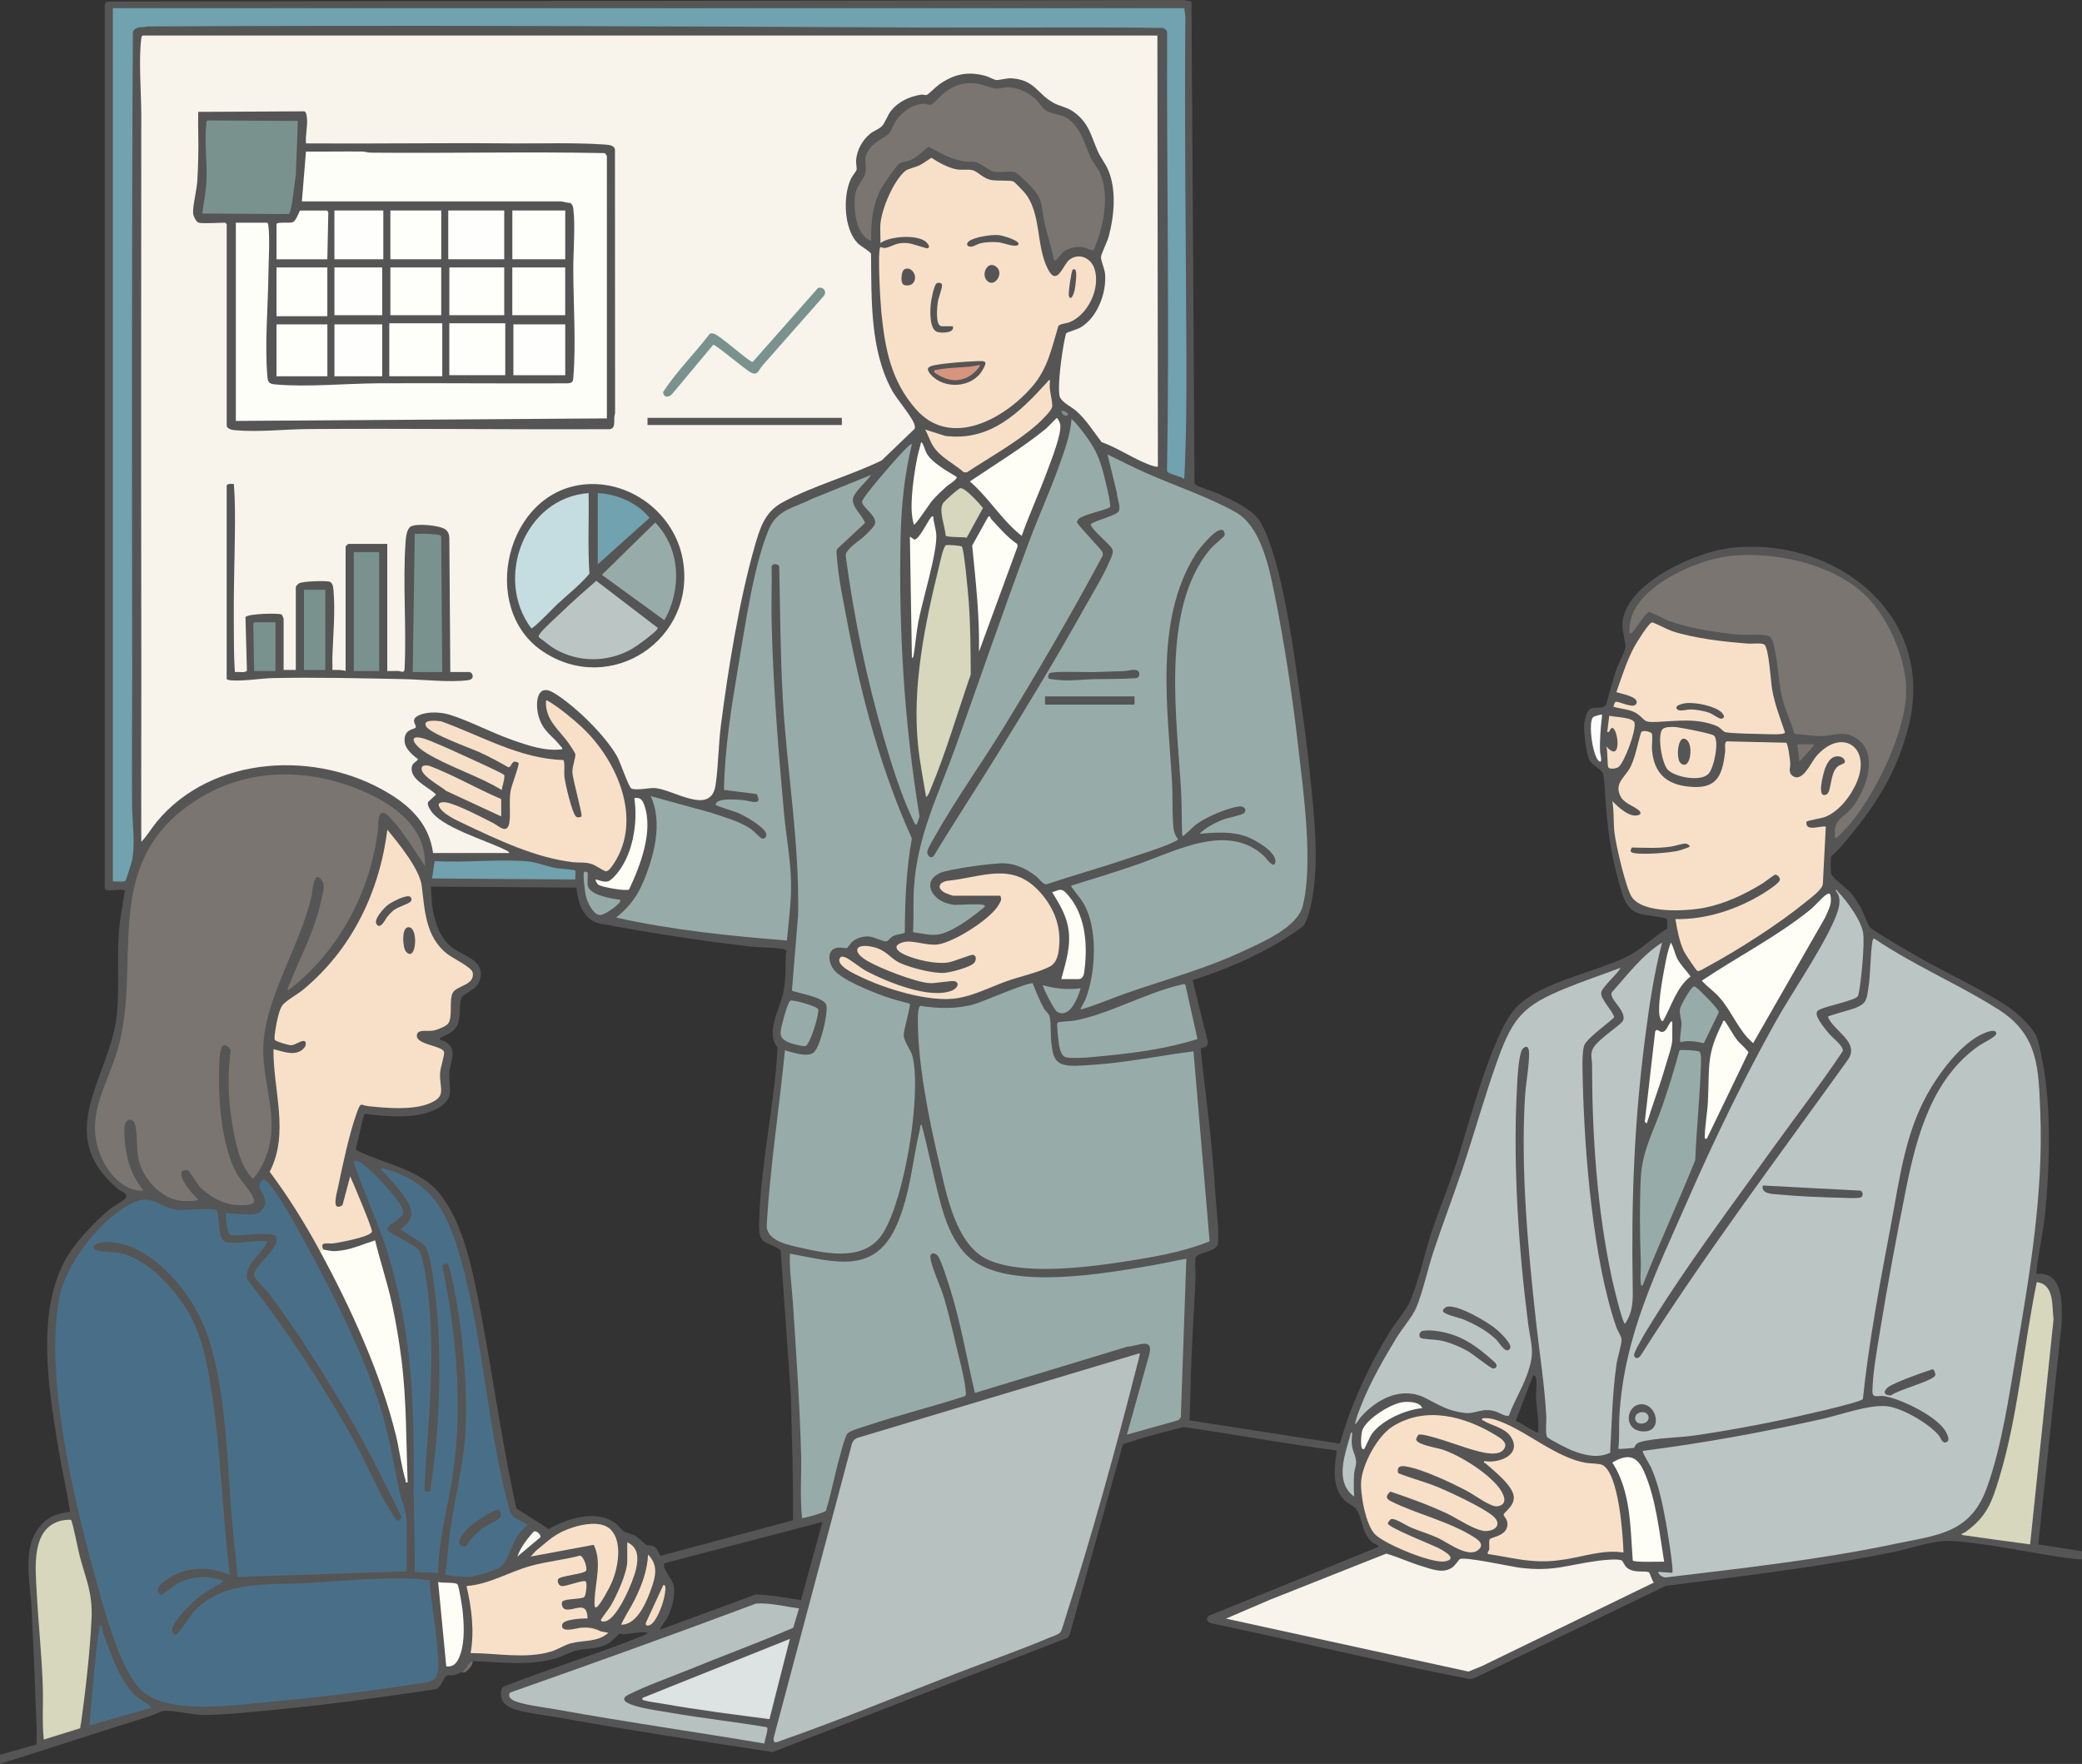 <svg xmlns="http://www.w3.org/2000/svg" id="a" viewBox="0 0 494.71 419.11"><rect x="0" y="0" width="494.71" height="419.11" fill="#333333" stroke="none"/><defs><style>.b{fill:#d7947e;}.c{fill:#f7dfc7;}.d{fill:#fdfdf6;}.e{fill:#f8f3eb;}.f{fill:#fefef7;}.g{fill:#fefef9;}.h{fill:#fefefb;}.i{fill:#496f88;}.j{fill:#f8e0c8;}.k{fill:#c5dde1;}.l{fill:#786d6a;}.m{fill:#b7c1bf;}.n{fill:#fefefa;}.o{fill:#b7c2c0;}.p{fill:#f7e0c8;}.q{fill:#96aba7;}.r{fill:#fefefc;}.s{fill:#7e8f8c;}.t{fill:#97aca8;}.u{fill:#bac5c3;}.v{fill:#97aba8;}.w{fill:#d6d7bc;}.x{fill:#dce3e2;}.y{fill:#fcfcfc;}.z{fill:#bbc6c4;}.aa{fill:#70a2af;}.ab{fill:#7a7570;}.ac{fill:#555;}.ad{fill:#78736e;}.ae{fill:#79928e;}.af{fill:#f5ddc5;}.ag{fill:#fafaf3;}</style></defs><path class="ac" d="M484.31,367.02l5.57-52.62c.07-4.46.53-12.46-6.04-11.71.44-4.93,1.72-9.96,2.17-14.86.99-10.75,1.41-24.36-.55-34.95-.3-1.63-.96-5.05-1.5-6.48-.84-2.23-4.81-5.88-6.81-7.2-6.91-4.56-15.01-8.13-22.22-12.32-1.71-1-9.83-5.67-10.64-6.63-.47-.56-1.61-3.66-2.2-4.69-.54-.93-1.45-2.38-2.11-3.2-.99-1.21-4.35-3.6-4.81-4.61-.21-.47-.24-3.96,0-4.34.81-.71,1.72-1.6,2.42-2.42,7.58-8.85,13.04-16.9,15.94-28.51,6.63-26.57-17.82-45.37-42.73-42.24-8.07,1.01-24.54,8.38-25.28,17.72-.15,1.94.89,4.85.69,5.99-.17,1.02-1.74,3.96-2.2,5.31-.9,2.64-1.58,5.37-2.33,8.05-.87,1.69-3.19-.01-4.37,1.67-.4.57-.82,2.47-.89,3.21-.16,1.53.54,6.98,1.19,8.33.55,1.14,3.04,2.42,3.28,3.24.27.96.45,4.08.53,5.27.5,7.37,1.16,13.09,3.16,20.27.81,2.89,1.46,6.47,4.64,7.68,1.32.5,6.28.97,6.71,1.26.44.29.16,1.82.23,2.38-3.04,1.81-6,4.8-9.09,6.42-7.69,4.04-21.23,6.13-27.03,12.59-5.77,6.42-11.23,28.49-14.3,37.63-1.76,5.24-3.87,10.38-5.63,15.63-1.66,4.97-3.11,12.03-5.19,16.55-.92,2-3.31,4.73-4.57,6.79-5.11,8.3-9.32,17.38-11.98,26.79l-35.74-5.55c.23-4.87.28-9.75.47-14.62.26-6.42.7-12.88.99-19.3.06-1.35-.24-3.39,0-4.59.33-1.7,5.08-1.22,5.32-3.62.26-2.59-.31-7.35-.5-10.16-.27-4.01-.6-8.08-.96-12.08-.72-7.97-1.85-15.93-2.67-23.89.06-.41,1.78-.02,1.72-1.7l-3.64-14.63c7.45-2.35,14.67-5.4,21.33-9.47,1.12-.69,4.38-2.73,5.1-3.59.81-.97,1.47-3.72,1.75-5.01,2.17-9.88.63-21.95-.41-32.05-.53-5.14-1.22-10.55-1.97-15.67-1.68-11.58-4.23-32.78-9.46-42.72-1.78-3.39-7.2-5.66-10.64-7.24-1.2-.55-4-1.3-4.85-1.91-.22-.16-.38-.28-.38-.58l-.72-114.26-1.8-.37C196,.23,110.66.2,25.36.37c-.11.07-.48.66-.48.72v209.91c0,1.28,4.6-.2,4.77.71-.46,3.12-1.13,6.29-1.38,9.43-.53,6.54.16,13.27-.49,19.8-1.48,14.93-15.48,28.29.24,41.55.82.7,2.18.9,1.94,1.92-.17.72-2.84,2.07-3.61,2.69-3.86,3.07-9.13,8.7-11.3,13.09-6.15,12.42-3.6,28.91-1.48,42.16.9,5.64,2.19,11.2,3.1,16.83-2.39.34-4.5.85-6.28,2.53-5.49,5.18-3.24,13.61-2.9,20.3.49,9.58.89,19.17,1.22,28.73.04,1.24-.04,2.5-.02,3.74l-8.69,2.43v2.17c11.84-3.68,23.61-7.6,35.45-11.29.78-.24,2.87-1.21,3.34-1.27,2.22-.28,7.17,1.02,10.12.96,5.74-.12,12.57-.89,18.36-1.45,12.16-1.16,24.29-2.93,36.37-4.7.97-.21,1.95-2.89,2.4-3.16.43-.26,1.22-.04,1.76-.17.63-.16,1.26-.45,1.87-.67,1.1-.5,1.98-1.38,2.66-2.66,6.76.2,12.92,1.23,19.56-.61,1.6-.44,3.13-1.32,4.53-1.75,2.85-.87,5.34-.2,8.25-1.9.66-.39,2.43-2.2,2.59-2.25.29-.08.66.19.93.16,1.9-.2,3.71-.65,5.68-.43-.39.64-1.42.87-2.11,1.14-10.49,4.18-21.36,7.49-31.87,11.61-1.15.4-.94,2.39-.57,3.33.39,1.01,2.11,1.91,3.11,2.21,2.93.87,7.25,1.36,10.39,1.92,16.85,3.04,33.91,5.59,50.78,8.18l70.17-27.18.42-.79,12.62-45.12c4.67-1.69,9.63-2.91,14.49-4.13,12.13,1.75,24.21,3.99,36.35,5.58-.57,4.03-1.29,8.59,1.83,11.81.73.75,2.26,1.31,2.86,2.22,1.53,2.31,1.1,5.57,3.78,7.82.53.45,2.13.73,1.13,1.16l-40.02,16.26c-.87.77-.33,1.5.61,1.78,20.54,4.3,40.99,9.31,61.56,13.28l1.27-.42,45.15-21.76c18.15-2.3,36.33-4.42,54.25-8.07,4.37-.89,9.42-2.86,13.84-2.58,8.74.55,18.73,2.9,27.57,4.07,1.06.14,2.15.27,3.23.28v-1.93l-10.4-1.61ZM155.41,367.45c-.66-.34-1.24-.16-1.78-.4-.47-.2-1.86-1.69-2.68-2.15-.95-.53-1.89-.62-2.62-1-.58-.3-1.33-1.41-1.97-1.89-4.55-3.47-11.5-1.28-16,1.27l-7.66-4.9c-3.9-17.45-6.03-35.36-9.72-52.84-1.55-7.36-3.61-15.44-8.18-21.53-4.66-6.2-13.37-7.38-20.01-10.67l-.25-.48c.46-1.09,1.65-7.92,2.17-8.22,5.44.7,14.06,1.54,18.59-2.19,2.66-2.19,1.22-4.73,1.47-7.7.25-2.89,2.18-5.43-1.12-7.35-.28-.16-1.51-.26-1.06-.75.11-.11,2.14-1.01,2.74-1.49,1.34-1.1,1.56-1.79,1.82-3.49.18-1.14.02-3.84.56-4.76.35-.59,2.8-1.7,3.58-2.7.35-.44.75-1.25.86-1.8.93-4.53-4.31-5.21-7.01-7.51-3.9-3.31-4.68-9.4-4.72-14.25l34.53.25c.43,3.63,1.47,7.39,5.37,8.52,11.97,2.17,23.97,4.13,36.07,5.48,2.32.26,4.98.21,7.22.51,1.84.25,1.12.62,1.1,1.78-.06,2.77,0,5.66-.54,8.4-.8,4.12-4.38,9.69-1.4,13.33-.72,13.37-3.89,27.02-4.34,40.35-.06,1.74-.38,4.37.97,5.57.9.8,3.97,1.63,4.11,2.41l2.43,34.53c.18,9.83.62,19.6.48,29.44l-31.3,8.39c-.57-.02-.72-1.66-1.71-2.16ZM190.33,380.2c-3.53-.6-7.07-1.21-10.66-1.39l-22.89,8.41c-.16-.16,1.52-2.33,1.73-2.74,1.15-2.22,2.05-5.43,1.54-7.91-.25-1.21-3.11-4.43-2.07-5.18l37.44-9.78-5.09,18.58ZM365.47,340.36c-.25.26-4.58-2.55-5.3-2.81l4.1-10.72c.46-.07.65.19.72.61.24,1.31-.1,3.39,0,4.84.16,2.69.75,5.36.49,8.08Z"></path><path class="e" d="M291.32,384.57l10.39-4.46,27.68-10.98c2.85.82,5.53,2.1,8.37,2.95,2.41.72,5,1.88,7.27.38.75-.5,1.53-1.82,1.85-2.01,1.1-.67,11.99,1.74,14.16,2.02,8.04,1.02,11.22-.63,18.59-1.63,1.11-.15,5.1-.59,5.77-.03.31.26.61,1.15,1.08,1.58,1.68,1.54,4.6.69,5.33,1.19.28.19.73,2.03,1.17,2.43l-40.95,19.89-3.11,1.26-57.61-12.58Z"></path><path class="l" d="M112.32,394.71c.15.81-1.25,2.38-1.87,2.61-.28.1-.64,0-.79.05,1.15-.53,1.53-2.47,2.66-2.66Z"></path><path class="m" d="M270.78,321.52c.16.21-.43,2.25-.55,2.71-4.98,19.57-10.84,40.84-17.02,60.04-.25.78-.87,3.08-1.26,3.57-.42.52-1.93.97-2.61,1.26-7.09,3.02-14.75,5.66-21.98,8.45-13.71,5.29-27.73,11.09-41.55,15.94-1.08.38-2.25,1.13-1.94-.72l18.43-69.27c.22-1.07.77-1.77,1.87-2l66.61-19.98Z"></path><path class="m" d="M189.86,382.15l-1.38,4.6c-8.23,3.54-16.66,6.62-24.95,10.01-4.41,1.8-10.04,3.78-14.18,5.87-2.83,1.43.82,2.48,2.29,2.87,2.48.66,5.38,1.04,7.94,1.48,7.52,1.3,15.13,2.12,22.65,3.4.46.31-.6,3.21-.6,3.87-16.33-2.76-32.77-5.07-49.06-8.03-2.85-.52-7.13-1-9.73-1.87-.94-.31-2.37-.97-1.68-2.19,19.55-6.9,39.08-13.88,58.49-21.17,3.42-.2,6.83.71,10.21,1.15Z"></path><path class="x" d="M182.83,408.46c-8.44-1.09-17-2.18-25.39-3.67-1.29-.23-3.13-.43-4.31-.78-.42-.13-.57-.05-.47-.6l35.02-14.01-4.85,19.06Z"></path><path class="ab" d="M42.88,285.29c-4.59-.54-8.78-5.11-9.86-9.46-.72-2.88-.26-6.15-.94-8.72-.34-1.31-1.81-1.44-2.3-.24-.42,1.02-.17,4.01-.03,5.22.46,4,1.8,7.64,4.32,10.78-4.49.36-8.15-3.9-9.87-7.64-4.36-9.53,1.05-16.8,3.65-25.51,6.03-20.15-3.8-42.8,16.29-57.87,12.66-9.5,28.26-9.94,42.51-3.71,7.35,3.22,14.73,8.74,14.33,17.67l-3.67-5.63c-1.04-1.3-1.9-2.76-2.97-4.03-.32-.38-2.37-2.69-2.54-2.78-2.28-1.17-1.83,2.38-1.94,3.38-1.72,14.98-9.34,29.42-21.38,38.53-.32-.15-.02-.66.07-.89,2.86-7.24,6.22-12.97,7.86-20.89.26-1.27.91-3.07.16-4.18-2.07-3.08-2.3,2.49-2.53,3.51-2.71,12.28-11.79,25.11-11.48,37.31.24,9.52,4.54,17.44-.36,26.95-.24.47-1.79,2.96-2.17,2.88-.36-.08-1.54-1.9-1.78-2.33-1.4-2.47-2.06-5.48-2.63-8.24-1.37-6.68-1.7-13.18-.79-19.96-2.21-2.87-2.56.39-2.67,2.39-.47,7.97.24,20.58,4.4,27.51.83,1.38,4.19,4.86,3.78,6.27-.28.97-3.74.74-4.67.65-2.83-.25-5.39-1.82-7.5-3.61-.91-.43-3.1-4.59-3.62-4.62-4.07-.29,1.42,6.1,2.54,6.91.03.07-.57.36-.6.36-1.12,0-2.56.13-3.62,0Z"></path><path class="w" d="M16.89,361.16c.34.29,1.77,7.53,2.08,8.67,1.54,5.69,3.06,8.64,2.78,14.85-.34,7.46-1.41,16.93-2.44,24.37-.07.52-.24,1.03-.25,1.57l-8.66,2.69c-.44-4.22-.09-8.46-.23-12.69-.26-7.57-1.08-15.14-1.47-22.69-.29-5.48-1.31-14.89,5.85-16.63.45-.11,2.12-.34,2.35-.14Z"></path><path class="f" d="M106.04,395.92l-1.93-20.05c.99.33,4.13-.03,4.61.58.33.42,1.09,5.19,1.18,6.06.34,3.17.56,7.17-.41,10.21-.55,1.72-1.34,3.49-3.45,3.19Z"></path><path class="j" d="M132.65,375.18c-.33.53.09,1.57.82,1.66,1.06.14,5.09-1.54,5.67-1.11.5.37.05,3.4-.31,3.71-.63.54-4.2.37-5.12.99-.45.31-.22,1.79.72,1.96,2.15.38,5.1-2.26,5.18,2.17-1.12-.09-5.7.15-6.01,1.38-.55,2.2,3.53.87,4.44.8,1.84-.14,3.05.05,4.7.85l1.82.35c-2.55,2.29-5.89,1.71-8.87,2.49-1.55.4-3.17,1.5-4.79,1.98-6.07,1.8-12.85.35-19.08.36.95-5.21.23-10.83-.97-15.94,5.38-.39,10.1-3.34,15.17-4.76,3.86-1.09,7.92-1.42,11.79-2.47.79.03,1.86,2.91,1.43,3.62-.45.74-6.12,1.18-6.61,1.96Z"></path><path class="f" d="M76.81,296.88c1.9.38,2.35.52,4.44.21,2.74-.4,5.26-1.58,7.88-2.39,1.21,5.02,2.88,9.92,3.99,14.98.94,4.29,1.7,8.84,2.26,13.2,1.24,9.79,1.11,19.48,1.48,29.31-.71.12-.39-.17-.51-.56-.98-3.17-1.45-7.21-2.26-10.55-3.59-14.73-10.79-30.4-18-43.72-.13-.56.19-.59.72-.48Z"></path><path class="j" d="M145.09,363.4c2.93,2.93,1.76,9.12.29,12.56-.46,1.09-2.81,5.58-3.71,5.95-.58.24-.38-1.76-.37-2.06.22-4.2,1.73-8.86-.22-12.81l-14.98,2.79,1.2-1.33c2.13-1.72,3.91-3.5,6.44-4.67,2.93-1.36,8.8-2.99,11.35-.43Z"></path><path class="c" d="M149.04,366.45c2.69,1.17,2.66,3.8,2.1,6.33-.63,2.85-4.27,11.51-7.16,12.4-.35.11-1.19.2-1.21-.25-.01-.21,2.03-2.85,2.36-3.43,1.43-2.46,3.91-7.81,3.91-10.58v-4.47Z"></path><path class="c" d="M147.59,386.02c.96-2.15,2.32-4.07,3.35-6.19,1.61-3.33,2.87-6.71,3.05-10.47,2.42,2.46,1.83,5.12.79,8.03-1.1,3.08-3.33,8.68-7.19,8.63Z"></path><path class="af" d="M157.62,376.6c.81-.18.4,1.79.33,2.26-.28,1.88-1.61,5.61-3.01,6.89-.62.57-1.74.8-1.45-.24l4.13-8.92Z"></path><path class="ag" d="M122.95,369.83c.47-1.48,1.45-3.02,2.42-4.22.21-.26,1.35-1.65,1.44-1.71.62-.4,1.85.83,1.59,1.34l-5.45,4.59Z"></path><path class="j" d="M76.09,297.37c-3.55-6.55-7.54-13.01-12.01-18.96,4.75-9.2.8-19.38.9-29.11,2.05.42,4.54,1.56,6.51.35.65-.4,1.46-1.25,1.1-2.04-.43-.95-2.25.69-3.39.73-.65.02-3.35-.82-3.83-1.19-.35-.27.07-2.4.16-2.97.21-1.36.79-4.38,1.62-5.39.89-1.09,3.57-2.57,4.84-3.62,11.57-9.54,18.21-23.25,20.05-38.05,2.62,3.23,7.68,9.3,8.18,13.43.72,5.84.91,11.97,5.95,16.03,1.23.99,5.92,3.23,6.15,4.48.58,3.09-3.87,3.05-4.77,4.88s.12,5.89-1.13,7.33c-.54.62-2.44,1.37-3.27,1.56-1.39.32-3.81-.41-4.08,1.02-.45,2.42,6.02,2.51,6.45,4.1.16.6-.85,3.75-.93,4.78-.31,3.95,1.92,5.81-3.01,7.61-3.94,1.44-9.84.92-14.03.48-1.85-.19-1.75-1.19-2.7,1.39-1.82,4.91-3.44,12.67-4.54,17.93-.3,1.45-1.66,5.9,1.07,4.21l1.83-6.86c.7,1.54,5.33,12.45,5.17,13.14-.29,1.24-7.91,2.64-9.27,2.8-1.22.14-3.22-.57-2.29,1.45-.18.31-.42.47-.72.48Z"></path><path class="ac" d="M97.53,213.12c.29.29.34.71.09,1.04-.45.6-3,1.29-4,2.05-.47.35-1.18,1.11-1.57,1.57-.46.55-1.59,3.19-2.56,1.82-.82-1.16,1.8-3.91,2.68-4.6.83-.65,4.61-2.66,5.37-1.88Z"></path><path class="ac" d="M96.8,220.35c2.75-.74,2.23,8.58-.31,5.78-.82-.9-1.09-5.4.31-5.78Z"></path><path class="i" d="M96.62,373.34l-40.23,1.34c-.27-4.65-.92-9.27-1.31-13.91-1.2-14.37-1.37-35.87-7.93-48.59-4.03-7.81-13.4-18.12-23.11-16.99-1.09.13-2.72,1.11-1.27,1.77,1.32.6,4.07.39,5.75.76,5.84,1.27,11.36,6.93,14.68,11.65,4.76,6.76,6.07,14.42,7.26,22.45,2.07,14.04,2.43,28.28,4.14,42.36-4.01-1.65-8.24-2.05-12.31-.36-1.25.52-5.49,2.79-4.72,4.46.07.14.62.68.72.68.24,0,3.23-2.36,3.98-2.74,3.57-1.82,7.13-1.97,10.88-.59-1.76,1.29-3.79,2.2-5.53,3.52s-6.53,5.95-6.71,7.99c-.05.52.2,1.26.81,1.25.71-.02,3.56-4.7,4.51-5.67,7.3-7.4,17.33-6.06,26.86-6.6,8.48-.48,17.62-1.44,26.09-.99,1.01.05,1.98.39,3.01.25.03.6-.06,1.21,0,1.81.59,5.65,1.74,12.05,1.94,17.63.19,5.23-1.76,4.73-6.2,5.41-11.76,1.82-24.58,3.28-36.44,4.38-7.87.73-22.62,2.73-28.39-3.49-5-5.4-8.79-20.28-10.79-27.61-4.98-18.2-11.75-46.86-8.17-65.28,1.6-8.23,10.32-19.5,18.08-22.74,3.9-1.63,6.13,1.52,9.97,1.95,1.86.21,8.33-.59,9.28.14.68.53.24,6.45,1.83,7.35,1.82,1.02,7.89-.5,10.24.03-1.09,2.97-5.88,5.67-4.7,9.17,9.72,12.48,18.95,26.48,26.48,40.43,2.1,3.89,3.82,8.09,5.96,11.92.4.72,2.83,4.9,3.3,4.9.33-.36.96-.66.75-1.2-4.2-8.3-8.22-16.72-13-24.71-5.42-9.08-12.07-19.82-18.45-28.17-.66-.86-3.25-3.41-3.44-4.06-.15-.52-.02-.73.18-1.17.9-2,5.12-5.31,5.11-7.47,0-1.18-.53-1.24-1.58-1.34-3.05-.27-6.14.34-9.19.25-1.19-.22-1.22-4.23-1.33-5.31,1.82.1,6.33.73,7.82-.03.57-.29,1.43-1.45,1.55-2.08.38-1.96-1.97-3.65-1.17-5.03s1.32-.69,2.04.15c3.18,3.74,7.47,11.87,9.93,16.4,5.92,10.89,12.43,24.13,16.3,35.87,2.26,6.85,3.22,13.42,4.7,20.42.46,2.16,1.81,5.28,1.81,7.36v12.08Z"></path><path class="i" d="M24.15,386.26c.07.07.28,1.48.42,1.87,1.61,4.61,4.04,11.49,7.67,14.8.95.86,2.21,1.44,3.11,2.21.25.22.51.23.4.68l-14.49,4.11c.49-5.42.85-10.87,1.48-16.27.25-2.11.46-5.06.94-7.04.07-.27.07-.79.48-.36Z"></path><path class="i" d="M99.44,296.96c1.07,1.32,1.99,7.8,2.22,9.74,1.8,15.07.28,29.19-.69,44.18-.03.5-.18,3.15-.03,3.36.18.24,1.14.21,1.22.13.05-.05.19-1.11.23-1.34,2.17-14.12,2.75-31.93.96-46.07-.32-2.52-1.02-9.49-2.61-11.15-.78-.81-5.57-3.52-5.56-3.86,4.51-2.85,2.19-5.95-.25-9.17-1.3-1.71-2.84-3.3-4.34-4.84-.1-.5.19-.41.55-.31,11.57,3.19,15.06,10.18,18.17,20.97,5.63,19.53,6.46,41.16,11.91,60.8.91,1.54,2.71,2.01,4.15,2.85l-1.44,1.45c-2.07,1.96-2.96,6.76-4.83,8.46-.99.9-5.98,2.37-7.41,2.49-.77.07-5.81-.24-5.91-.6.55-3.58.74-7.23,1.26-10.81,1.13-7.85,3.21-15.75,3.6-23.7.53-10.71-1-27.65-3.8-38.01-.3-1.1-.36-1.9-1.74-.87.65,3.46,1.34,6.92,1.86,10.41,1.98,13.31,2.62,27.15.45,40.47-1.2,7.37-3.25,14.65-3.3,22.18l-5.56-.24c.08-7.22-.28-14.41-.25-21.63.08-19.39-.39-34.64-5.96-53.44-1.83-6.16-4.27-11.48-6.53-17.38-.26-.67-1.79-4.74-1.75-5.01.09-.58,1.04-.07,1.37.07,2.04.9,9.01,8.5,9.95,10.58.77,1.71.38,1.91-.93,3.11-.66.61-2.81,1.59-2.31,2.54.38.71,6.15,3.24,7.3,4.66Z"></path><path class="ac" d="M118.56,358.76c.34.19.7,1.29.28,1.77-.72.83-3.42,1.97-4.47,2.78-.76.59-2.13,2.02-2.78,2.78-.57.67-.44,1.68-1.76,1.28-2.16-.65.91-3.88,1.76-4.67s6.14-4.42,6.97-3.95Z"></path><path class="t" d="M187.85,237.73c.7-.21,6.35,1.36,6.58,2.07.29.94-1.92,8.44-3.05,8.74-.5.14-2.75-.43-3.37-.65-3.36-1.17-2.64-2.5-1.94-5.41.19-.78,1.21-4.58,1.79-4.76Z"></path><path class="t" d="M281.89,299.06l-1.31,37.7-.55.66-12.26,3.44,5.32-19.07c1.07-4.2-2.84-1.91-5.21-1.83l-36.23,10.99c-1.97-8.34-3.4-16.88-5.98-25.06-.5-1.6-1.97-6.21-2.75-7.39-.64-.96-2.05-1.03-1.85.39.32,2.34,2.44,6.75,3.21,9.36,1,3.34,1.87,6.98,2.66,10.38s2.24,8.6,2.51,11.75c.04.44.13.89-.08,1.31-7.61,2.48-15.43,4.4-23.03,6.93-1.11.37-4.15,1.21-4.88,1.89-.67.63-1.56,4.27-1.87,5.37-1.23,4.33-2.03,8.78-3.34,13.09-.21.32-5.46,1.91-5.67,1.7-.54-4.99-.1-10.08-.23-15.11-.31-11.96-1.17-24.03-1.94-35.98-.25-3.9-.87-7.8-.72-11.72,10.69,1.96,20.29,5.18,25.48-7.01,3.19-7.49,3.6-14.91,5.42-22.6.09-.38-.04-.8.38-1.07,1.72,6.42,2.95,13.02,4.73,19.43,1.31,4.73,3.57,10.15,7.73,13.05,9.61,6.7,30.92,2.95,42.06,1.03,2.81-.48,5.6-1.13,8.4-1.62Z"></path><path class="ab" d="M246.06,23.53c.86.8,1.68,2.37,2.77,2.91,2.28,1.12,3.76.41,6.01,2.69,2.51,2.53,2.93,5.48,4.38,8.42.63,1.27,1.71,2.44,2.26,3.78,2.23,5.37.65,12.94-1.6,18.08-.91.16-1.62-.54-2.53-.67-1.71-.24-3.6.17-4.92,1.32-.36.31-1.48,2.13-1.94,1.8-.65-3-1.61-5.94-2.3-8.93-.79-3.44-.18-5.03-2.65-7.98-.7-.84-3.74-3.95-4.61-4.09-1.45-.23-3.32.23-4.76-.07-1.35-.28-3.12-2.04-4.46-2.31-.77-.15-1.56.04-2.33-.09-3.46-.56-5.72-1.89-8.73-3.53-1.32.94-2.78,2.52-4.25,3.17-.85.37-2.15.45-2.76.86s-3.77,4.99-4.26,5.89c-2.06,3.79-2.46,8.23-2.38,12.48-3.62-1.49-4.17-7.11-3.87-10.52.23-2.71,2.17-4,2.5-5.72.43-2.23-.85-3.21,1.03-5.73,1.35-1.81,3.76-2.59,4.69-3.76.62-.78,1.03-2.22,1.83-3.25,1.54-1.98,3.7-3.5,6.29-3.62.61-.03,1.14.39,1.85.17.35-.1,2.85-2.71,3.72-3.29,2.25-1.49,4.2-1.99,6.93-1.71,1.53.16,3.26,1.09,4.62,1.19,1.01.07,2.01-.31,3.14-.26,2.35.11,4.61,1.17,6.31,2.75Z"></path><path class="j" d="M138.31,172.83c8.29,7.78,14.48,21.79,7.55,32.34-.36.55-1.28,1.99-1.95,1.82-.8-.2-2.33-1.44-3.56-1.78-1.59-.44-2.76-.19-4.23-.36-8.95-1.06-17.92-5.35-26.06-9.21-1.68-.8-5.14-2.36-5.77-4.15-.36-1.01,1.2-.94,1.82-.83,2.56.48,8.67,3.65,11.21,4.97,1.17.61,3.18,2.7,3.69-.09.4-2.21-.13-5.07.32-7.65.23-1.34,2.03-5.87,1.89-6.55-.05-.24-.82-.43-1.06-.37-.58.14-.81,1.46-1.39,1.32-2.17-1.24-4.39-2.45-6.67-3.49-2.44-1.12-11.82-4.41-12.85-6.23-.97-1.71,2.53-1.34,3.6-1.18,9.47,3.41,18.71,8.92,28.99,9.18.43.3.17,3.06.26,3.85.18,1.69,1.75,8.52,2.75,9.58.31.33,1.15.18,1.31-.03.31-.44-2.09-8.73-2.15-10.49-.05-1.38.82-3.55.69-4.29-.07-.38-1.15-1.99-1.46-2.43-2.3-3.33-5.78-5.65-5.51-10.31.36-.08.53.13.8.29,2.16,1.22,5.93,4.35,7.8,6.1Z"></path><path class="f" d="M252.18,232.63c1.15-4.31,2.49-8.27,1.53-12.76-.62-2.9-2.18-5.41-3.71-7.89,1.66-.46,2.08-1.13,3.38.25,4.5,4.78,5.08,11.86,4.33,18.08-.14,1.11-.21,2.32-1.54,2.32h-3.99Z"></path><path class="f" d="M149.48,211.33c-.73.46-6.53-.52-7.34-1.16-.21-.17-.77-1.05-.59-1.22,2.35.68,2.9,1,4.58-.85,4.22-4.64,5.49-12.43,4.6-18.47,1.37-.28,1.92.44,2.35,1.63,2.23,6.2-.93,14.42-3.6,20.07Z"></path><path class="j" d="M119.09,189.87v4.11l-13.12-6.09c-1.03-1.01-6.88-3.99-5.62-5.77.44-.38,1.1-.25,1.65-.17,5.86,2.23,11.32,5.45,17.09,7.91Z"></path><path class="p" d="M119.78,184.11c.32.5-.5,2.92-.57,3.59-5.54-3.39-12.32-5.39-17.83-8.74-3.75-2.28-4.77-5.21.79-2.96,3.51,1.42,7.56,3.31,11.04,4.9.83.38,6.37,2.91,6.56,3.22Z"></path><path class="q" d="M139.6,207.29c.16.21-.08,2.5.07,3.18.51,2.27,5.75,3.06,7.68,3.31.65.63-3.58,3.64-4.71,3.63-1.71-.01-3.11-3.1-3.43-4.54-.2-.91-.77-5.02-.44-5.62.16-.3.78-.04.83.03Z"></path><path class="t" d="M207.01,112.82c-.92,1.42-4.1,4.09-4.34,5.69-.29,1.95,2.26,3.93,2.87,5.75l-6.51,6.06c-.3.36-.26.78-.24,1.21.29,5.36,1.76,12.17,2.78,17.53,3.28,17.18,7.91,34.2,15.1,50.14-1.34,7.39-1.65,14.91-1.67,22.42-.9.36-1.97.36-2.84.82-.58.31-1.12,1.22-1.63,1.25-.69.03-2.81-1.06-3.9-1.17-1.41-.14-2.97.3-4.08,1.18-.47.38-1.07,1.46-1.31,1.57-.15.07-1.55-.18-2.07-.12-2.77.27-2.4,3.43-1.08,5.2,1.84,2.47,9.12,5.32,12.19,6.41,1.94.68,3.91,1.2,5.9,1.71.31.44-1.51,6.22-1.43,7.57.09,1.64,1.74,3.39,2.13,5.14,2.05,9.36-1.91,33.39-6.99,41.68-4.13,6.74-12.69,5.18-19.29,3.68-2.95-.67-8.44-1.6-8.42-5.35.79-13.95,2.98-27.75,4.33-41.64,1.73.46,5.39,1.8,6.88.48s3.42-9.17,2.96-11.19c-.43-1.91-6.52-2.8-8.18-3.46l1.46-17.85c.4-17.2-2.66-34.27-3.62-51.45-.59-10.51-.64-20.99-.85-31.52-.33-.67-1.76-.77-1.81.12.08,4.35-.11,8.71,0,13.05.33,14.9,1.57,30.25,2.91,45.16.5,5.61,1.61,11.28,1.7,16.9.08,4.54-.58,9.15-.98,13.66-13.62-1.07-27.24-2.47-40.58-5.44,3.04-2.44,4.94-4.92,6.46-8.51,2.57-6.08,4.68-14.11,1.75-20.35l14.49,3.98c3.1,1.09,6.5,1.93,9.25,3.79.76.51,2.17,2.05,2.59,2.26.68.34,1.55-.49.97-1.47-.92-1.57-4.83-3.81-6.54-4.57-.7-.31-5.31-1.66-5.31-1.94,0-1.76,5.56-1.19,6.64-1.08,1.6.16,4.66,1.52,3.08-1.45l-7.76-1c.19-9.9,1.77-19.74,3.42-29.48s3.66-23.9,7.23-32.39c2.01-4.78,5.96-5.08,10.16-7.23l14.18-5.75Z"></path><path class="t" d="M245.39,233.63c.79,2.01,1.59,4.04,2.64,5.94.38.69,1.17,1.16,1.38,2,.38,1.47.18,4.06.36,5.68.35,3.16.48,5.6,4.22,5.93,1.77.15,4.67-.12,6.53-.25,7.74-.56,15.39-2.18,23.07-3.14l3.83,45.14c-5.44,2.2-11.28,3.35-17.07,4.31-9.63,1.6-26.33,4.04-35.32.19-8.05-3.44-10.21-16.1-12.01-23.74-2.4-10.21-5.15-24.06-4.91-34.48.01-.45.16-2.14.6-2.22,4.19.66,8.84.78,12.93-.44,1.81-.54,13.01-5.37,13.75-4.91Z"></path><path class="t" d="M216.67,105.57c-1.76,7.18-2.49,14.48-2.67,21.85-.52,22.25.91,44.71,4.49,66.57-.83,2.68-.82,2.42-1.87.15-2.65-5.73-4.76-12.5-6.54-18.58-4.16-14.17-7.18-28.89-9.14-43.55.06-1.61,3.09-3.38,4.26-4.46.63-.58,2.53-2.38,2.71-3.09.52-1.94-3.07-3.89-3.07-5.25,0-.64,3.41-4.74,4.1-5.55,1.72-2.04,3.84-4.49,5.67-6.41.25-.27,1.8-1.97,2.06-1.69Z"></path><path class="j" d="M237.69,212.82h-11.23c-.13,0-1.55-.51-1.79-.63-1.93-.96-1.88-2.33.21-2.88,8.66-.86,15.75-4.83,22.46,2.91,3.04,3.5,4.7,7.62,4.35,12.31-.15,1.99-.42,4.18-2.32,5.17-2.58,1.33-7.19,2.36-10.12,3.41-3.77,1.35-7.72,3.38-11.66,4.04-6.69,1.13-17.49-2.27-23.57-5.28-1.08-.54-5.62-2.57-4.4-4.33.34-.38.71-.23,1.11-.12.99.28,3.81,2.62,5.14,3.32,4.86,2.54,15.12,6.8,20.38,4.59,1.08-.45,1.96-1.72.64-2.18-.75-.26-4.54.53-6,.44-3.41-.22-11.92-3.56-14.93-5.36-3.67-2.19-2.72-4.23,1.53-3.22,3.29.78,3.93,2.71,6.52,3.86,2.48,1.1,7.82,2.49,10.47,2.27,1.43-.12,6.15-1.32,7.02-2.4.48-.59.58-1.68-.27-1.88-.5-.12-4.8,1.68-6.05,1.84-2.98.38-7.37-.61-10.13-1.83-1.82-.8-3.27-2.18-.49-2.99,2.2-.65,5.59.87,8.25.52,3.83-.51,12.76-6.12,14.58-9.57.41-.78.69-1.08.29-2.01Z"></path><path class="w" d="M220.06,189.39c-.69-4.12-1.51-8.27-1.93-12.44-1.4-13.85,1.63-28.7,4.95-42.15.23-.93,1.03-5.03,1.73-5.27.4-.14,3.46.13,3.72.31.56.38,1.56,11.74,1.67,13.3.4,5.69.44,11.42.46,17.13-3.12,8.95-5.86,18.47-9.52,27.19-.25.6-.56,1.55-1.08,1.94Z"></path><path class="t" d="M281.63,233.86l2.91,13.01c-6.62,2.09-13.95,3.21-20.89,3.88-2.86.28-7.43.85-10.16.5-1.64-.21-1.87-3.07-2.04-4.48-.09-.79-.25-2.41-.26-3.15,0-.27,0-.56.24-.73.18-.12,3.24-.28,3.93-.41,8.12-1.51,17-6.65,25.3-8.52.31-.07.63-.19.95-.09Z"></path><path class="f" d="M242.76,127.31c-4.72-3.69-7.77-9.02-12.31-12.92,6.08-4.12,12.4-7.92,18.12-12.56l2.53-2.54c.31.14.77,1.21.83,1.58.36,2.29-2.27,8.8-3.18,11.28-1.88,5.09-4.17,10.04-5.98,15.16Z"></path><path class="f" d="M235.27,122.72s.05.4.24.6c1.96,2.08,3.78,4.3,6.17,5.92l.12.58-9.18,25.02c.16-8.44-.78-16.84-1.62-25.21l3.69-6.65c.07-.24.44-.36.58-.26Z"></path><path class="f" d="M221.75,122.72c.07,1.38.62,2.9.72,4.23.32,4.13-3.35,15.88-4.27,20.84-.48,2.6-.67,5.24-1.1,7.84-.04.22-.1.73-.42.66l-.48-28.74c.09-.12.9.65,1.08.65,1.08,0,3.1-4.2,3.79-5.08.21-.27.24-.5.68-.4Z"></path><path class="w" d="M229.69,127.76c-.88-.23-4.66-.04-4.99-.5-.1-2.03-1.72-5.94-.64-7.67.35-.56,3.64-3.53,4.15-3.6,1.1-.16,4.59,3.73,5.36,4.71l-3.88,7.06Z"></path><path class="v" d="M256.77,234.81c-.6,2.14-2.56,7.37-5.63,5.57-.59-.35-3.59-6.07-3.31-6.29,2.99.84,5.85,1.12,8.94.72Z"></path><path class="s" d="M252.19,97.6c.4-.06.71.08,1.05.27,1.61.92-.83,1.5-1.05-.27Z"></path><path class="t" d="M233.71,215c.06.02.47.36.24.48-2.72,2.25-6.86,5.44-10.28,6.39-2.21.62-4.48-.1-6.72-.39.2-3.46,0-7.01.21-10.47.74-12.35,5.82-22.16,9.91-33.57,5.81-16.25,11.4-32.57,17.45-48.74,2.28-6.09,5.01-12.05,7.19-18.17,1.26-3.53,2.62-7.23,2.9-11,1.01.92,1.93,2.07,2.75,3.16,2.45,3.25,3.54,5.15,4.66,9.11.31,1.09,2.12,8.28,1.73,8.72-1.58.87-6.43,1.73-7.46,2.8-.15.16-.41.53-.4.73.04.61,5.45,6.04,6.08,7.14l.08.77c-7.5,13.97-15.49,27.7-23.79,41.22-5.16,8.4-11.18,16.77-15.99,25.32-.47.84-1.87,3.09-1.94,3.88s.75,1.8,1.53,1.02c5.01-8.3,10.35-16.4,15.44-24.66,6.99-11.33,13.96-22.77,20.43-34.4,1.87-3.36,4.37-7.37,5.84-10.83.35-.81,1.1-2.16.75-2.99-.52-1.22-5.15-4.77-5.14-5.98,1.11-.96,6.37-2.06,6.72-3.2.37-1.19-.51-2.97-.51-4.23l-2.23-9.13c3.04,1.46,6.05,3.02,9.14,4.39,6.73,3,15.05,5.77,21.34,9.34,5.94,3.37,7.9,13.01,9.18,19.32,2.35,11.55,4.26,24.22,5.6,35.95,1.23,10.72,3.69,28.12,1.13,38.27-1.28,5.06-9.39,8.5-13.82,10.58-9.03,4.24-17.97,6.67-27.33,9.87-3.89,1.33-7.68,3.04-11.65,4.17.24-.93.85-1.59,1.21-2.53,2.31-5.98,2.81-15.34.24-21.26-.99-2.27-2.1-3.23-3.38-5.07-.14-.21-.34-.24-.24-.6,5.29-1.63,10.6-3.25,15.83-5.07,9.06-3.15,21.32-9.96,29.96-1.94.46.42,2.33,3.23,2.66,1.46.44-2.37-4.73-5.28-6.59-5.99-3.8-1.44-7.44-1.08-11.42-.78,1.47-1.44,3.73-2.65,5.67-3.39,1.07-.4,4.21-1,4.79-1.43.93-.67.3-1.85-1.1-1.66-2.79.39-7.45,2.38-9.78,4-1.17.82-1.96,1.82-2.96,2.59-.24.19-.31.47-.73.36-.16-3.25-.07-6.55-.23-9.79-.87-17.32-5.19-44.08,7-58.44.54-.64,3.17-2.82,3.26-3.03.2-.44-.09-1.31-.52-1.41-1.6-.38-5.47,4.44-6.29,5.73-9.96,15.76-6.6,36.91-5.63,54.5.17,3.06.02,6.38.23,9.43.1,1.47.25,2.72,1.21,3.86-.18.27-.46.35-.72.49-2.98,1.5-8.37,3.09-11.71,4.23-6.25,2.14-12.63,3.88-18.89,5.98-.78.07-1.76-1.39-2.38-1.87-2.22-1.73-4.64-2.96-7.51-3.12-2.44-.14-13.45,1.35-15.47,2.34-4.21,2.06-1.78,6.07,1.66,7.13.24.07,1.65.41,1.77.41,1.61,0,5.77-.31,7.01,0Z"></path><path class="ac" d="M249.35,159.98c.59-.58,8.9-.25,10.46-.29,2.39-.06,4.83-.17,7.25-.24.91-.03,2.64-.66,3.38-.01.56.49.27,1.6-.49,1.7-3.38.21-6.77.16-10.16.23-2.47.05-4.97.41-7.49.26-.43-.03-2.89-.28-3.02-.36-.38-.25-.19-1.02.07-1.28Z"></path><rect class="ac" x="248.31" y="165.46" width="21.27" height="1.95"></rect><path class="aa" d="M281.41,1.94l.25,2.04c-.24,26.89.16,53.83.24,80.68.03,9.73,0,19.43-.5,29.12-.82-.57-3.26-1.06-3.86-1.57-.16-.13-.24-.27-.24-.48.59-34.61-.09-69.25.02-103.88.02-.64-.42-.98-.97-1.21-18.89-.28-37.78,0-56.67-.1-61.49-.29-123.01-.59-184.55-.26-1.31.38-2.88-.19-3.55,1.28-.31,50.87-.22,101.83-.17,152.73,0,10.32-.11,20.78-.02,31.16.03,4.1.9,9.64-.16,13.59-.14.51-1.26,3.99-1.4,4.16-.43.51-2.3.12-3.02.24V1.94h254.6Z"></path><path class="j" d="M249.53,90.35c-.45,1.97.54,4.42.5,6.17-.02.99-2.8,3.61-3.63,4.34-4.87,4.31-11.23,7.78-16.67,11.37l-.71-.02c-2.36-2.09-5.6-3.53-7.31-6.24-.75-1.19-1.18-2.7-1.88-3.91l4.77,1.51c10.8,1.36,17.71-5.63,24.26-12.82.21-.24.22-.52.68-.4Z"></path><path class="aa" d="M136.69,206.81c.17.2-.06,1.71.03,2.15l-34.06-.24.62-4.12c7.1.4,14.68-.48,21.72.02,2.52.18,4.62,1.19,7.08,1.62.73.13,4.45.39,4.61.58Z"></path><path class="f" d="M227.3,113.3c.35.51-2.02,1.93-2.42,2.29-1.08.98-2.58,2.41-3.5,3.5-.37.44-3.95,5.85-4.22,5.56-.65-2.1-.61-4.43-.48-6.64.16-2.81.71-6.58,1.28-9.35.24-1.2.64-2.38.9-3.57.32-.25,1.06,2.14,1.25,2.49,1.28,2.38,4.94,4.32,7.2,5.73Z"></path><path class="e" d="M275.01,8.46l.12,102.42c-.34.04-.65-.02-.97-.11-3.91-1.14-8.43-4.35-12.4-5.72-1.97-2.53-3.64-5.33-6.08-7.45-1.15-1-3.66-2.12-3.92-3.57-.5-2.78.6-10.41,1.22-13.4.07-.33.26-1.29.39-1.48.1-.15,2.68-.94,3.33-1.32,4.04-2.32,6.26-8.25,5.88-12.74-.1-1.21-1.05-3.29-.97-4.07.07-.73,1.54-3.69,1.86-4.92,1.3-4.88,1.86-11.14-.21-15.84-.67-1.53-1.74-2.79-2.42-4.34-1.64-3.73-2.05-6.65-5.67-9.3-1.65-1.21-3.37-1.33-4.99-2.26-3.74-2.15-4.35-5.35-9.71-5.75-1.28-.1-3.14.5-3.82.4-.41-.06-1.85-.82-2.58-1.01-4.17-1.11-7.45-.38-10.95,2.1-.67.48-2.51,2.3-2.89,2.44-.45.16-.85-.13-1.24-.07-2.82.44-5.46,1.59-7.27,3.86-.83,1.04-1.39,2.83-2.16,3.64-.62.66-1.95,1.11-2.79,1.8-1.87,1.52-3.17,3.9-3.35,6.31-.05.72.21,1.9.11,2.27s-1.08,1.55-1.39,2.24c-1.89,4.16-1.63,11.89,1.73,15.27.58.58,2.93,1.9,3.1,2.45.13,10.73-.29,22.99,5.08,32.61,1.1,1.98,5.11,6.63,5.31,8.24.03.27.1.52-.08.77l-7.77,7.46c-7.4,3.61-16.46,6.07-23.6,9.98-4.24,2.32-5.34,6.13-6.61,10.54-3.65,12.74-6.32,29.26-8.01,42.48-.59,4.65-.59,9.67-1.27,14.19-1.13,7.48-10.29.76-14.62.65-1.27-.03-4.29.64-5.4.1-.58-.28-2.61-6.16-3.25-7.37-2.68-5.04-10.23-12.37-15.12-15.32-4.12-2.48-4.47,2.44-3.69,5.38,1.02,3.81,3.24,4.63,5.28,7.28.19.24.47.31.36.73-4.08.5-8.09-.89-11.89-2.23-4.84-1.71-9.81-4.36-14.61-5.92-2.1-.69-5.33-.89-7.38,0-2.41,1.04-.75,2.19-.91,2.95-.09.43-2.18.28-2.59,2.25-.49,2.38,1.41,3.97,3.08,5.26.1.46-1.19.8-1.4,1.74-.71,3.13,4,4.88,5.74,6.71l-1.89,1.74c-.21.7.16,1.26.49,1.83,2.3,4.15,13.57,7.37,17.92,9.62.32.16.78.3.88.69h-18.12c-.89-6.58-4.99-10.81-10.41-14.11-17.03-10.39-42.09-9.25-55.29,6.75-1.26,1.53-2.23,3.29-3.63,4.7-.04-17.92.04-35.84,0-53.76-.06-39.61-.02-79.23,0-118.85,0-5.45-.65-12.82-.02-18.12.03-.24.11-.83.37-.83h241.07Z"></path><path class="ae" d="M194.38,68.41c1.27-.38,2.25.94,1.28,2.01-4.8,5.43-9.58,10.87-14.38,16.3-1.23,1.39-1.16,2.74-3.09,1.65-1.27-.72-8.18-6.55-8.71-6.46l-9.57,11.46c-.74,1.05-2.16,1.35-2.36-.21,3.2-4.92,7.5-9.12,11.06-13.81.26-.15.53-.15.82-.12,1.37.14,8.69,6.93,9.43,6.76l15.53-17.59Z"></path><rect class="ac" x="153.86" y="99.28" width="46.17" height="1.7"></rect><path class="ac" d="M47.22,52.91c-.61-.17-1.32-1.63-1.34-2.3-.06-1.96.83-5.26.99-7.47.14-1.87.18-3.93.24-5.8.11-3.58-.1-7.18-.01-10.76l25.14-.13c.59.06.65,1.14.7,1.71.17,1.99-.39,3.93-.24,5.91,16.14.11,32.3-.15,48.45,0,6.98.06,15.13-.22,21.98.24,1.08.07,2.99.06,2.99,1.35l.03,62.56c-.53,1.36.48,3.85-1.57,3.75-23.76.11-47.53-.2-71.28-.03-5.74.04-11.89.8-17.63.26-.6-.06-1.8-.35-1.8-1.1v-47.83s-.34-.36-.36-.36c-1.33,0-5.34.27-6.28,0Z"></path><path class="g" d="M144.21,99.41l-88.17.6v-47.1s7.37,0,7.37,0c.26,0,.35.59.37.83.37,3.14.04,8.05,0,11.38-.09,7.61-.89,16.64-.26,24.15.12,1.48.29,1.92,1.81,2.06,7.61.7,16.9-.22,24.64-.26,14.98-.08,29.96.09,44.94.01,1.21-.13,1.24-.41,1.33-1.56.65-7.73,0-17.43-.02-25.38-.01-4.32.5-10.33.02-14.49-.07-.59-.24-1.08-.73-1.44-.62.04-1.86-.36-2.3-.36h-61.48l.97-11.84c4.47.05,8.95-.06,13.42,0,.63,0,1.22.26,1.91.26,18.55.18,37.16-.26,55.69.11.11.07.48.66.48.72v62.32Z"></path><path class="ae" d="M70.78,28.75l-.49,12.92c-.29,1.32-.89,8.66-1.68,9.19l-20.54-.13c.31-2.52.85-5.06.98-7.6.22-4.33-.52-9.65-.02-13.79.03-.26,0-.56.24-.73l21.52.13Z"></path><rect class="h" x="106.76" y="76.81" width="13.3" height="12.33"></rect><rect class="r" x="106.51" y="50.01" width="13.3" height="11.59"></rect><rect class="h" x="92.5" y="76.81" width="12.59" height="12.58"></rect><rect class="r" x="121.99" y="77.07" width="12.32" height="12.08"></rect><rect class="n" x="106.77" y="63.54" width="13.04" height="11.35"></rect><rect class="n" x="65.7" y="77.07" width="12.09" height="12.33"></rect><rect class="h" x="121.74" y="50.01" width="12.57" height="11.59"></rect><rect class="h" x="121.73" y="63.54" width="12.57" height="11.35"></rect><rect class="n" x="92.76" y="50.01" width="12.09" height="11.59"></rect><rect class="n" x="65.7" y="63.54" width="12.08" height="11.59"></rect><rect class="r" x="79.47" y="77.07" width="11.35" height="12.33"></rect><rect class="n" x="92.76" y="63.54" width="12.08" height="11.35"></rect><rect class="r" x="79.46" y="50.01" width="11.62" height="11.59"></rect><rect class="r" x="79.47" y="63.54" width="11.35" height="11.35"></rect><path class="n" d="M77.78,61.61h-12.08v-8.33c0-.65,3.14-.18,3.86-.49.96-.4,1.48-2.77,1.82-2.77h6.28c.1,0,.41.38.35.58l-.23,11.01Z"></path><path class="ac" d="M53.87,115.35c.15-.48,1.23-.38,1.69-.36.33,3.95.3,7.98.25,11.96-.07,6.64-.31,13.43-.26,20.03.03,4.25-.02,8.47.25,12.69.6-.1,2.71.3,2.87-.38l-.34-12.67c.49-.83,8.01-1,8.59-.61.09.06.47.89.47.97v12.2h2.9v-19.69c0-.22.53-.76.79-.9.94-.51,5.94-.63,7.06-.42.93.18,1.03,1.27,1.1,2.04.45,4.93-.08,10.75-.26,15.7-.04,1.09.05,2.19,0,3.27,1.06,0,2.12-.09,3.14.24v-29.59s.56-.6.6-.6h9.3v30.2c.84.02,1.7-.03,2.55-.01.79.02,1.54.69,1.57-.58.47-9.75-.45-20.31.22-29.97.08-1.09.25-3.23,1.28-3.79,1.43-.78,6.83-.25,8.14.67.72.51.97,1.29.99,2.15l.23,31.77h4.47c.84,0,1.49,1.71-.23,1.94-4.38.59-10.92-.18-15.46-.26-10.28-.19-20.64-.46-30.94-.24-2.92.06-7.41.83-10.15.51-.24-.03-.83-.11-.83-.37v-45.9Z"></path><path class="ae" d="M105.08,159.68h-7.01l.48-32.85c.92.04,1.87-.05,2.79-.01.57.03,2.75.17,3.1.29.29.09.38.29.4.57l.24,32.01Z"></path><rect class="ae" x="84.06" y="131.18" width="6.04" height="28.26"></rect><rect class="ae" x="72.23" y="140.13" width="5.07" height="19.06"></rect><path class="ae" d="M65.46,147.84v11.59h-5.07l-.2-11.05c-.09-.19.23-.54.32-.54h4.95Z"></path><path class="ac" d="M139.33,115.06c10.82-.78,20.95,7.14,22.89,17.79,3.45,18.96-17.09,32.73-33.26,21.91-15.31-10.25-8.77-38.32,10.37-39.7Z"></path><path class="k" d="M139.86,117.16c.12,6.37-.22,12.79.19,19.16-2.29,2.71-5.1,4.89-7.68,7.29-.81.75-5.58,5.78-6.13,5.67-8.85-11.75-1.67-31.02,13.62-32.12Z"></path><path class="z" d="M128.06,151.44c-.17-.29.03-.58.2-.83.79-1.19,3.98-4.01,5.2-5.19,2.64-2.55,5.47-5.03,8.22-7.42l14.61,11.18c.17.67-5.21,4.47-6.12,4.99-5.7,3.22-12.54,3.32-18.26.06-1.39-.79-2.53-1.91-3.85-2.79Z"></path><path class="t" d="M155.68,124.17c6.02,6.1,6.36,15.93,2.17,23.19l-14.84-10.78,12.67-12.41Z"></path><path class="aa" d="M142.04,134.07v-16.91c4.54.19,9.44,2.31,12.3,5.89l-12.3,11.02Z"></path><path class="j" d="M209.19,53.27c.31-3.66,3.09-10.3,5.93-12.67.59-.49,2.42-.87,3.3-1.29,1.04-.5,1.93-1.25,2.92-1.83,1.57,1.09,4.07,2.42,5.95,2.76,1.28.23,2.77-.11,3.89.22s2.38,1.82,4.04,2.24c1.57.4,4.71.03,5.61.43.24.11,2.22,2.15,2.54,2.53,4.14,4.83,2.72,12.66,5.63,18.29,2.24,4.34,3.53-1.16,5.24-2.34,2.27-1.57,4.96-.29,5.8,2.18,1.56,4.58-1.52,11.12-6.03,12.81-.73.27-2.13.32-2.53.86-1.63,5.38-2.5,10.12-6.29,14.48-6.6,7.6-19.3,14.67-27.54,5.3-5.93-6.75-7.32-14.23-8.22-22.94-.21-2.02-.99-14.81-.24-15.58.06-.07.69.24,1.03.2,1.86-.25,2.41-1.38,5.38-1.17,1.15.08,4.42,1.31,4.79,1.24.74-.16.19-1.01-.32-1.48-2.04-1.87-8.58-1.43-10.88.23.07-1.22-.1-3.24,0-4.44Z"></path><path class="ac" d="M230.27,57.29c1.25-.97,5.35-1.59,7.03-1.43.96.09,4.91,1.27,4.72,2.14-.23,1.05-3.72-.34-4.72-.43-1.39-.13-3.11-.07-4.44.27-.55.14-1.69.78-2.06.78-1.19,0-1.27-.76-.54-1.33Z"></path><path class="ac" d="M255.49,64.08c.52.53.04,3.92-.14,4.83s-.9,2.78-1.37,1.4c-.21-.62.6-5.92.9-6.23.13-.13.48-.13.61,0Z"></path><path class="ac" d="M226.42,77.53c.45,1.62-2.6,1.63-3.63,1.36-2.03-.53-1.8-5.23-1.6-6.87.1-.86.72-4.22,1.32-4.66.47-.34,1.33-.19,1.33.43,0,.85-.82,2.82-.99,3.9-.16.99-.7,5.83.94,5.83h2.63Z"></path><path class="ac" d="M236.89,63.53c1.66,1.58-.64,4.89-2.34,3.19-1.61-1.61.27-5.16,2.34-3.19Z"></path><path class="ac" d="M214.56,67.54c-.56-.49-.47-3.11.36-3.56,1.7-.91,3.48,1.91,1.9,3.41-.52.5-1.73.6-2.25.15Z"></path><path class="ac" d="M232.1,85.81c2.17-.1,2.59.01,1.36,2.13-2.48,4.27-9.15,4.67-12.34,1-1.23-1.42-.53-1.88.93-2.17,2.67-.53,7.25-.84,10.05-.96Z"></path><path class="b" d="M232.77,86.7c.37.42-1.61,2.12-1.92,2.34-3.06,2.1-5.93,1.44-8.85-.55-.06-.79-.03-.49.38-.58,3.43-.76,6.97-.39,10.39-1.2Z"></path><path class="ab" d="M444.37,142.62c4.82,5.4,8.58,14.24,8.57,21.53-.01,9.68-7.51,25.06-13.91,32.25-.33.38-2.45,2.56-2.66,2.65-.49.21-.34-.34-.36-.6-.31-3.95,2.01-4,4.07-6.56,3.47-4.31,6.71-13.45.45-16.81-2.9-1.55-5.2-.13-8.03-.18-1.94-.04-4.15-.41-6.11-.53-.77-2.73-2.12-5.44-2.82-8.18-.99-3.88-1.03-8.03-1.88-11.89-.28-1.25-.46-3.15-1.97-3.34-2.11-.28-4.99-.02-7.26-.23-4.71-.45-11.49-1.55-15.88-3.2-.82-.31-4.33-2.12-4.66-2.11-.86.02-3.08,3.78-3.85,4.59-.25.26-.42.56-.85.48-.13-1.56.07-2.88.61-4.34,2.77-7.49,15.3-13.03,22.74-13.98,10.93-1.4,26.23,1.95,33.81,10.44Z"></path><path class="j" d="M337.02,340.9c-.07.04-.53.9-.53,1.04-.02,1.3,5.06,2.07,6.23,2.46,4.21,1.4,10.41,5.32,13.22,8.76,1.15,1.41,2.8,4.25-.11,4.73-1.58.26-5.52-2.73-7.1-3.56-3.65-1.94-10.88-5.37-14.84-5.94-1.33-.19-2.06.22-1.64,1.64,3.06,1.23,6.24,2,9.3,3.26s10.71,4.82,13.17,6.88c2.12,1.78.93,3.44-1.48,3.6s-6.95-3.01-9.34-4.13c-4.33-2.03-9.01-3.74-13.52-5.24-1.03.88-1.24,1.6.07,2.26,6.06,3.06,13.99,4.82,19.88,8.62.91.58,2.19,1.51,1.27,2.63-2.26,2.75-7.5-1.38-9.88-2.48-2.14-.98-4.44-1.64-6.61-2.57-.99-.43-3.65-2.18-4.5-1.94-.3.08-.87.82-.85,1.06.08.92,10.35,5,11.84,5.74,1.19.59,5.13,2.69,1.7,3.26-3.16.52-14.04-4.03-16.49-6.34-2.28-2.15-3.65-9.75-3.37-12.8.36-4.09,3.9-10.67,7.41-12.88,7.89-5,17.21-2.46,24.64,2.09.96.59,2.63,1.56,2.08,2.87-1.09,2.6-6.03.98-8.03.43-1.86-.51-11.45-4.07-12.51-3.45Z"></path><path class="j" d="M385.77,368.87c-4.67-.73-9.18.88-13.73,1.61-3.12.5-5.46.62-8.62.32-3.28-.31-6.54-1.09-9.79-1.56-.43-.26.17-.67.24-1.23.07-.62-.15-1.88.12-2.29.34-.52,3.38-.69,4.05-2.71.63-1.9-.84-2.67-.75-3.16.11-.62,2.48-1.89,2.41-4.14-.08-2.65-4.8-6.33-6.72-8.02-.16-.14-.46.01-.31-.55,3.55.65,9.19-1.55,6.24-5.88-1.41-2.06-4.5-2.53-6.41-3.72-.25-.16-.42.01-.31-.54,1.78-.22,3.15.28,4.75.92,6.4,2.59,12.96,8.41,19.83,9.64,1.01.18,3.33.13,4.05.54,3.85,2.17,4.82,16.61,4.94,20.79Z"></path><path class="t" d="M390.35,305.34c-.34.35-.44-.02-.48-.36-.19-1.52.07-3.49.01-5.09-.24-6.58-.31-13.21-.02-19.81.29-6.57,2.99-11.13,5.09-17.14,1.53-4.4,2.89-8.89,4.13-13.39.25-.21,4.05.04,4.64.26.65.24.44,2.98.42,3.71-.24,7.34-1.04,14.74-1.33,22.11-3.97,9.97-8.56,19.69-12.46,29.7Z"></path><path class="f" d="M434.8,212.34c.74,2.13-.3,3.68-1.07,5.57l-17.16,29.94c-3.54-2.98-5.04-7.6-8.1-10.98-1.27-1.4-2.84-2.45-4.1-3.87,8.49-5.68,17.72-10.39,25.71-16.8,1.19-.96,2.89-3,3.86-3.63.3-.19.48-.3.86-.23Z"></path><path class="f" d="M395.42,371.04c-1.06-.02-7.16.21-7.45-.27-.61-7.88-.42-16.42-4.86-23.28,3.45-2.03,5.73-1.82,7.45,1.97,2.92,6.46,3.72,14.63,4.86,21.58Z"></path><path class="f" d="M405.57,270.55c-.63.1-.5-.11-.49-.61.04-2.57.61-5.56.74-8.2.42-8.34-.47-11.03,3.49-18.74.15-.28,0-.58.48-.47,1.1,1.53,1.98,3.35,3.16,4.81.44.54,2.52,2.33,2.48,2.75l-9.87,20.46Z"></path><path class="t" d="M403.07,234.65c.82.53,4.88,4.73,5.23,5.54.06.14.14.27.07.43l-3.52,7.23c-1.81-.43-3.71-.7-5.55-.25-.32-.34.26-3.55.26-4.23,0-.99-.53-2.53-.4-3.52.12-.91,2.47-5.09,3.27-5.43.27-.12.45.09.64.22Z"></path><path class="d" d="M397.36,242.77v4.23c0,1.42-1.19,4.8-1.63,6.34-1.3,4.58-3.05,9.03-4.42,13.58l-.49-.37,2.47-21.45c.35-.87.93.04,1.55.08,1.07.07,1.43-1.43,1.96-2.12.16-.2,0-.44.55-.3Z"></path><path class="f" d="M395.18,242.53c-.44.42-.81-.97-.85-1.19-.46-2.52.67-8.66,1.18-11.41.37-2.02.78-4.07,1.49-5.99.74,1.17.9,2.56,1.53,3.79.81,1.58,2.16,2.83,3.17,4.27-3.38,2.61-4.47,6.95-6.51,10.54Z"></path><path class="c" d="M382.17,182.35c-.31-.5-.11-4.15-.51-5.04,3.93,4.47,2.79-4.65,1.35-4.34-.55.12-.39,1.15-1.11.95l.48-3.86c1.21.32,5.6.34,5.99,1.62.51,1.67-2.37,9.51-3.82,10.58-.52.38-2.1.55-2.38.09Z"></path><path class="d" d="M337.94,334.56c-3.97.4-9.32,2.74-11.83,5.93-.62.79-1.77,3.61-1.94,3.74-1.17.85-.73-3.74-.46-4.44,1.04-2.73,6.92-6.39,9.76-6.66,1.36-.13,3.94-.06,4.47,1.44Z"></path><path class="y" d="M380.69,169.83c-.34,2.93-.61,5.86-.49,8.83.01.26.64,2.65-.11,2.28-1.65-.81-2.77-9.27-1.58-10.51.25-.26,2-.78,2.17-.6Z"></path><path class="ad" d="M430.94,176.83c.11.42-.18.48-.36.73-.88,1.17-2.02,2.3-3.02,3.38l-.49-4.11h3.86Z"></path><path class="j" d="M383.35,167.89c.16-.29.28-1.08.59-1.14.88-.17,4.52,1.95,4.94.25s-4.87-2.33-4.8-2.61c1.3-3.6,2.43-7.34,4.25-10.72.48-.88,3.51-5.86,4.27-5.79.38.03,3.75,1.75,4.7,2.07,5.35,1.76,12.41,2.53,18.05,2.97.99.08,3.22-.25,3.88.23,1.07.77,1.54,8.75,1.83,10.49.6,3.67,1.92,6.91,3.09,10.4-.14.59-3.72.41-4.47.39-1.56-.05-9.15-.15-9.86-.52-.61-.32-1.06-1.06-1.95-1.43-4.62-1.91-9.34-1.17-14.02-.96-3.57.16-2.59-.32-4.83-1.93-1.57-1.12-3.87-1.09-5.68-1.7Z"></path><path class="ac" d="M400.68,167.06c2.38-.24,6.93.76,8.38,2.2.43.42,1.07,1.32-.03,1.51-.49.09-2.09-1.11-2.81-1.39-1.2-.46-3.25-.82-4.61-.81-.93,0-2.89.71-3.26-.31-.26-.7,1.58-1.13,2.33-1.21Z"></path><path class="j" d="M395.01,173.27c.55-.6,2.18-.58,2.96-.54,1.15.07,8.78,1.55,9.3,2.05,1.32,1.27,0,7.68-1.31,9.07-1.82,1.94-7.7.85-9.56-.85-1.53-1.39-2.66-8.32-1.38-9.73Z"></path><path class="ac" d="M400.92,175.93c1.48,1.41.71,7.38-1.62,5.36-1.17-1.02-.63-7.51,1.62-5.36Z"></path><path class="j" d="M429.27,195.21c-.13.18-.02.72.1.94.58,1.12,3.4.04,4.47.24l-.71,13.66c-.18,1.34-2.9,3.31-4,4.21-6.55,5.35-16.15,11.48-23.62,15.51-.55.29-1.66,1.05-2.17.94-.27-.06-2.91-4.05-3.18-4.61-1.11-2.3-1.64-5.21-2.06-7.73,7.27.17,14.88-2.35,21-6.18.79-.49,3.76-2.38,3.83-3.16.05-.53-.62-1.31-1.18-1.18-.33.08-2.53,1.8-3.14,2.17-4.1,2.49-8.71,4.68-13.46,5.63-4.22.84-14.7,1.52-17.4-2.51-1.46-2.17-3.76-12.32-4.12-15.21-.3-2.44-.08-5.13-.51-7.58,1.32,1.34,3.85,3.76,5.9,3.38,1-.19,1.01-.67.31-1.26-1.46-1.22-3.53-1.53-4.41-3.56-1.31-3.04,1.4-4.32,2.58-6.84s1.62-5.42,2.42-7.97c.21-.8,2.42-.24,2.58.22.25.74-.05,2.83.03,3.83.52,6.01,3.89,8.53,9.77,8.83s6.97-3.07,7.62-8.34c.08-.66-.29-2.28.4-2.5l14.1.33c.46.27.9,4.05.97,4.85.08.93-.6,2.18.57,3.03,2.3,1.67,4.35-3.14,5.46-4.48,5.91-7.11,13.24-2.6,9.86,5.76-1.36,3.35-4.35,7.35-7.87,8.56-.7.24-3.96.78-4.15,1.04Z"></path><path class="ac" d="M401.46,201.19c-.09.11-2.3.87-2.7.96-2.5.51-7.97.93-10.39.56-1.18-.18-1.01-.64-.62-1.34,3.22.04,6.16.26,9.44-.25.85-.13,2.33-.62,3.1-.69.53-.05,1.41.48,1.16.77Z"></path><path class="ac" d="M435.95,179.79c.75-.2,1.75-.1,2.21.58.76,1.12-.68,1.13-1.41,1.67-1.99,1.51-1.5,6.08-2.73,6.7-2.52,1.26-.74-5.1-.36-6.16s1.17-2.49,2.29-2.79Z"></path><path class="z" d="M394.94,223.93c-1.95,7.46-3.09,15.2-4.07,22.86-2.58,20.02-3.27,38.51-2.92,58.66.06,3.38.15,6.14-1.82,9.06-.62,0-2.91-9.76-3.14-10.86-3.53-16.46-4.69-34.04-4.7-50.86,0-1.14-.4-1.98.06-3.31.79-2.31,7.04-6.02,7.37-7.12.69-2.31-3.47-4.99-2.74-6.58,3.72-4.14,7.2-8.84,11.96-11.84Z"></path><path class="w" d="M482.39,366.94c-5.27-.71-10.56-1.4-15.82-2.18-1.2-.18.23-.6.44-.75,5.05-3.68,6.24-6.94,8.01-12.77,4.55-14.98,5.78-31.3,8.94-46.62,4.28.57,3.56,5.64,3.99,8.83l-5.57,53.5Z"></path><path class="u" d="M321.75,355.58c-4.88-3.65-1.98-10.43-.72-15.22.43-.06.24.54.21.81-.34,3.56.77,3.71.99,6.09.07.79-.42,2.02-.48,2.88-.11,1.78-.08,3.65,0,5.43Z"></path><path class="z" d="M385.04,229.97c-.65,1.43-4.49,4.62-4.58,5.93-.11,1.55,2.65,4.19,3.1,5.75-.09.48-6.39,4.86-7.1,6.67-.65,1.67-.42,6.56-.37,8.59.4,16.96,2.45,42.54,7.98,58.45.31.89,1.19,2.05,1.23,2.9.05,1.17-.97,4.31-1.19,5.83-1.01,6.96-1.13,14.05-1.52,21.07-2.94,1.43-6.25.57-9.14-.57-.9-.36-5.35-2.6-5.8-3.14-.51-.61-.18-3.77-.23-4.84-.41-7.61-1.57-14.75-2.4-22.24-1.92-17.44-3.68-35.84-2.69-53.36.19-3.3.81-6.51.98-9.65.05-.95.2-3.55-1.36-2.33-1.23.97-1.46,8.76-1.55,10.53-.89,17.39.46,37.47,2.69,54.8.72,5.55,1.78,6.67-.27,12.36-1.18,3.27-3.08,6.25-4.24,9.53-.47.59-2.42-.66-3.21-.9-3.35-.99-4.65.68-7.36.35-3.81-.46-5.94-1.76-9.12-3.44-5.7-3.01-11.67.01-15.59,4.47-.46.53-.79,1.28-1.32,1.69.25-1.61.97-3.29,1.58-4.82,2.15-5.38,5.22-10.74,8.23-15.69,1.25-2.05,3.88-5.2,4.7-7.14,1.62-3.83,2.73-9.19,4.09-13.3,2.17-6.54,4.64-12.97,6.83-19.5,2.93-8.72,5.45-17.86,8.56-26.46,3.63-10.01,6.22-12.66,15.95-16.66,4.3-1.77,8.75-3.26,13.1-4.89Z"></path><path class="ac" d="M337.51,317.84c-.51-.49-.17-1.5.54-1.63,2.1-.4,5.41.3,7.43,1.02,3.84,1.37,6.87,3.88,9.84,6.59.53.61.31,1.38-.58,1.33-.55-.04-4.77-3.43-5.86-4.06-1.98-1.14-4.54-2.22-6.79-2.63-.95-.18-4.24-.28-4.58-.61Z"></path><path class="ac" d="M343.91,310.45c2.6-.46,9.59,3.63,11.66,5.39.79.67,3.77,3.48,3.27,4.47-.9,1.77-2.64-1.39-3.3-2.02-2.2-2.12-5.3-3.81-8.13-4.92-.77-.3-4.77-1.13-4.55-2.01.1-.41.64-.84,1.05-.92Z"></path><path class="z" d="M436.83,212c2.07,2.1,5.46,6.77,5.88,9.7.38,2.61-.45,11.06-.97,13.88-.06.32-.16.9-.31,1.14-.55.89-7.16,2.33-8.64,2.96-.48.21-1.08.43-1.14,1.04-.12,1.22,2.19,3.98,3.02,4.95.77.91,3.53,2.96,3.17,4.11-5.15,7.74-10.87,15.07-16.29,22.63-10.09,14.08-21.53,29.21-30.44,43.96-.5.83-2.99,5.08-2.84,5.64.26.99,1.03.79,1.56.08,15.37-24.25,32.65-47.14,49.36-70.45,2.66-4.11-3.52-6.67-4.88-10.07.21-.27,5.59-1.69,6.51-2.06,2.68-1.09,2.67-1.89,3.11-4.62.6-3.68.42-7.75,1-11.32.05-.28.14-.43.37-.6,2.56,1.75,5.24,3.34,7.93,4.87,7.1,4.04,14.89,7.7,21.74,12.08,9.47,6.07,9.41,14.03,9.83,24.47.76,18.92-2.46,38.09-5.63,56.7-1.76,10.35-3.53,22.72-7.11,32.5-3.97,10.85-11.79,11.12-22,13.27-17.82,3.75-36.32,5.76-54.4,7.95-.81-.22-1.43-.5-1.69-1.35l3.38.24c.44-.43-1.26-10.66-1.53-12.12-.76-4.14-1.77-9.1-3.51-12.92-.29-.63-2.19-3.68-1.97-3.94,14.39-1.83,28.62-4.43,42.76-7.61,4.31-.97,11.36-3.56,15.52-2.96,3.62.52,9.63,4.06,12.02,6.83.45.52.79,1.95,1.69,1.72,1.11-.29.52-1.56.13-2.34-1.86-3.72-10.77-8.04-14.78-8.65-1.51-.23-2.84.72-2.77-1.36.16-4.63,1.04-9.36,1.78-13.93,1.84-11.33,4.02-23.04,6.28-34.3,2.51-12.5,6.31-26.17,17.43-33.78.78-.53,3.92-2.02,3.94-2.73.04-1.4-2.53-.3-3.25.03-5.26,2.41-10.41,9.39-13.16,14.37-5.33,9.65-6.56,20.12-8.58,30.79-2.6,13.79-5.23,27.62-6.71,41.6-.5.87-17.13,4.52-19.4,4.99-6.76,1.41-13.66,2.67-20.49,3.66-3.85.56-9.45.58-12.94,1.55-1.44.4-1.3,1.33-1.56,1.39-.35.08-3.57.36-3.71.23.31-2.52.11-5.08.24-7.61,1.04-19.21,8.81-34.46,16.38-51.74,6.15-14.05,12.87-27.89,20.29-41.3,4.31-7.79,10.73-16.82,14.26-24.63.94-2.08,2.27-5.31.52-7.22-.02-.84.46.16.57.27Z"></path><path class="ac" d="M418.86,281.67l23.07,1.21c.84.08.93,1.52,0,1.69-1.03.19-3.42.04-4.6.01-4.54-.12-9.72-.3-14.24-.74-1.56-.15-4.72-.03-4.23-2.17Z"></path><path class="ac" d="M459.4,325.42c.2.11.61,1.06.42,1.41-.71,1.33-8.93,3.43-10.49,4.71-2.03.02-1.83-1.21-.45-2.12,1.56-1.02,7.45-3.16,9.47-3.81.29-.09.78-.36,1.05-.2Z"></path><path class="ac" d="M389.81,333.65c3.87-.34,5.58,6.77.46,6.44-4.58-.29-3.95-6.14-.46-6.44Z"></path><path class="o" d="M389.81,335.57c2.12-.43,2.6,2.04.86,2.56-2.4.72-2.91-2.15-.86-2.56Z"></path></svg>